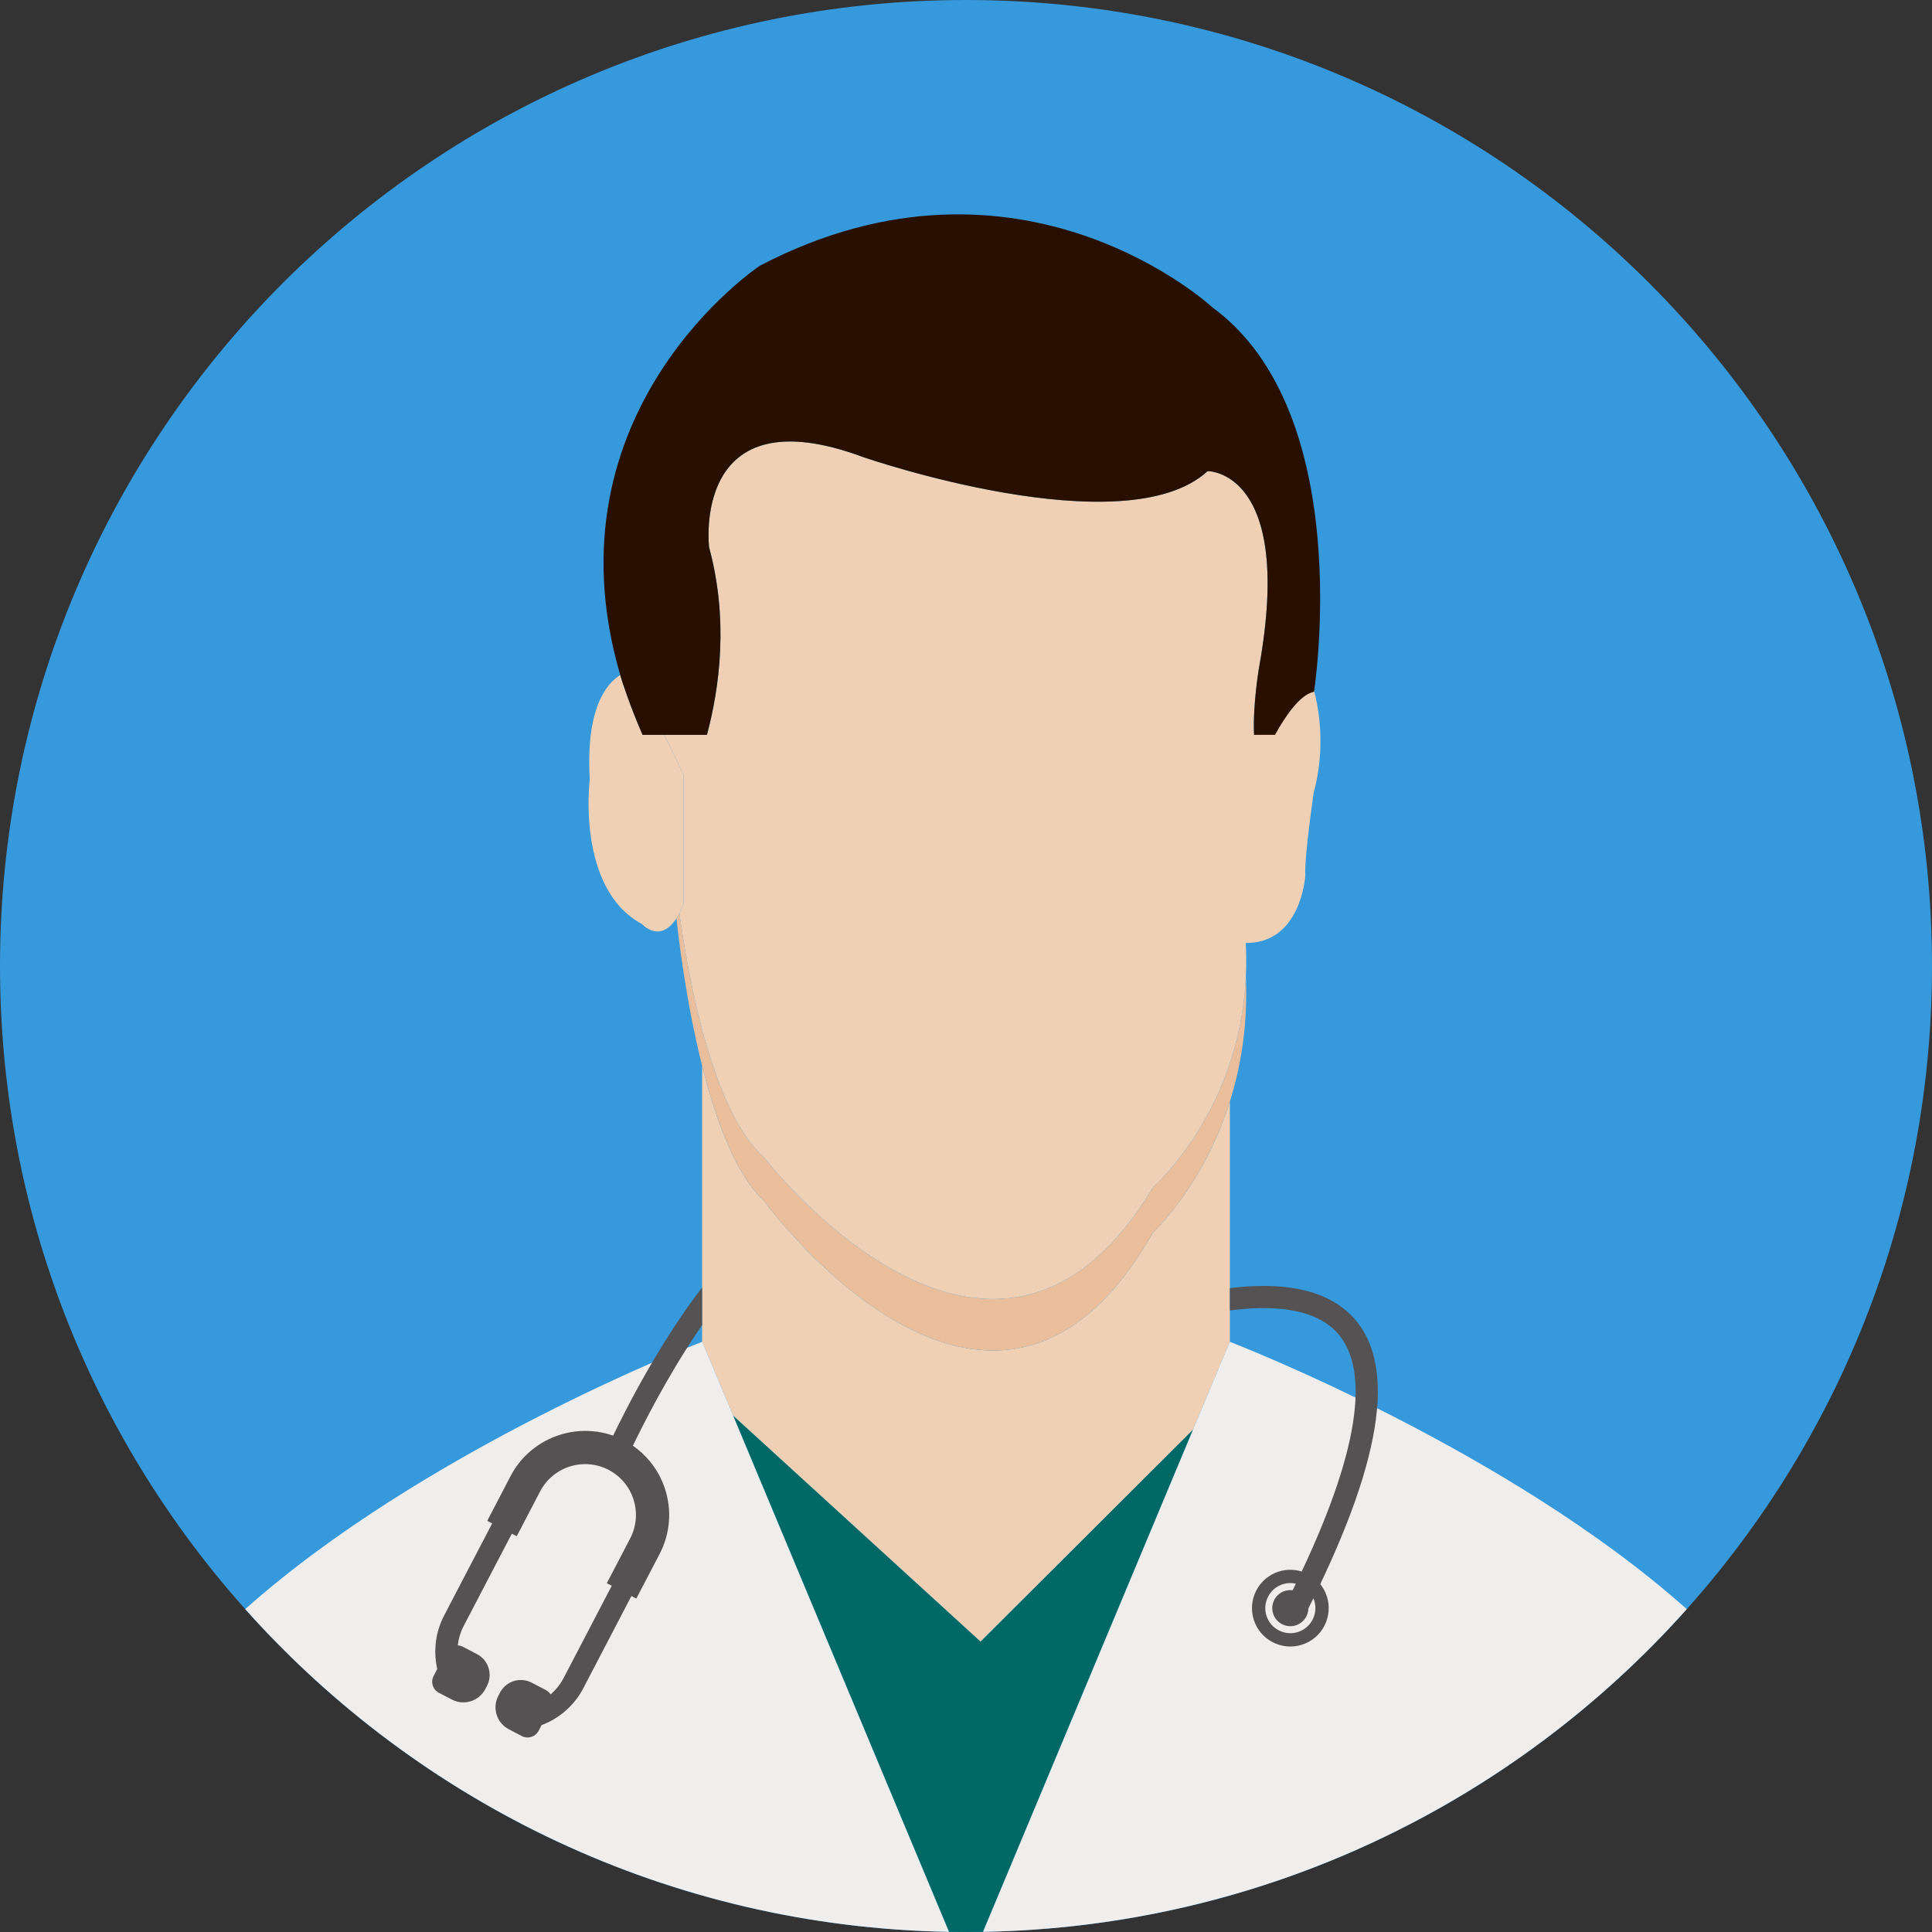 <?xml version="1.0" encoding="UTF-8"?><svg xmlns="http://www.w3.org/2000/svg" xmlns:xlink="http://www.w3.org/1999/xlink" height="1728.0" preserveAspectRatio="xMidYMid meet" version="1.0" viewBox="0.0 0.0 1728.0 1728.0" width="1728.0" zoomAndPan="magnify"><rect x="0.0" y="0.0" width="1728.0" height="1728.0" fill="#333333" stroke="none"/><g><g id="change1_1"><path d="M 1727.996 864.004 C 1727.996 1341.172 1341.168 1728 863.996 1728 C 386.824 1728 0 1341.172 0 864.004 C 0 386.832 386.824 0.004 863.996 0.004 C 1341.168 0.004 1727.996 386.832 1727.996 864.004" fill="#3699dc"/></g><g id="change2_1"><path d="M 655.609 1265.969 L 848.77 1727.852 C 853.836 1727.941 858.91 1728 864 1728 C 869.09 1728 874.164 1727.941 879.23 1727.852 L 1067.121 1278.57 L 877.012 1468.191 L 655.609 1265.969" fill="#006965"/></g><g id="change3_1"><path d="M 655.609 1265.969 L 877.012 1468.191 L 1067.121 1278.57 L 1099.93 1200.109 C 1099.93 1200.109 1099.98 1200.121 1100.031 1200.141 L 1100.031 985.16 C 1076.102 1061.238 1031.211 1102.379 1031.211 1102.379 C 888.074 1355.23 683.465 1074.289 683.465 1074.289 C 658.188 1050.828 640.266 1002.059 627.961 953.195 L 627.961 1200.148 C 628.027 1200.121 628.066 1200.109 628.066 1200.109 L 655.609 1265.969" fill="#efd0b4"/></g><g id="change4_1"><path d="M 683.465 1074.289 C 683.465 1074.289 888.074 1355.23 1031.211 1102.379 C 1031.211 1102.379 1076.102 1061.238 1100.031 985.16 C 1109.91 953.758 1116.219 916.41 1114.32 873.527 C 1108.648 994.68 1031.211 1061.879 1031.211 1061.879 C 888.074 1301.359 683.465 1035.27 683.465 1035.27 C 636.641 994.125 615.055 870.727 607.668 816.852 C 606.793 818.504 605.914 820.004 605.031 821.363 C 606.77 837.988 613.473 895.648 627.961 953.195 C 640.266 1002.059 658.188 1050.828 683.465 1074.289" fill="#e8be9c"/></g><g id="change3_2"><path d="M 1115.629 680.18 C 1115.629 680.18 1118.961 670.059 1124.711 657.238 L 1121.66 657.238 C 1120.34 630.309 1126.18 596.691 1126.18 596.691 C 1157.828 420.52 1080.121 421.379 1080.121 421.379 C 1005.801 489.512 772.527 409 772.527 409 C 617.699 351.199 634.215 489.512 634.215 489.512 C 651.73 554.109 643.699 614.629 632.293 657.238 L 594.07 657.238 L 611.438 693.031 L 611.438 808.641 C 610.199 811.73 608.941 814.449 607.668 816.852 C 615.055 870.727 636.641 994.125 683.465 1035.27 C 683.465 1035.27 888.074 1301.359 1031.211 1061.879 C 1031.211 1061.879 1108.648 994.68 1114.32 873.527 C 1114.809 863.051 1114.762 852.164 1114.078 840.887 C 1113.078 840.863 1112.07 840.824 1111.039 840.754 L 1115.629 680.18" fill="#efd0b4"/></g><g id="change3_3"><path d="M 1140.301 655.602 L 1124.23 655.602 C 1118.352 668.711 1114.949 679.059 1114.949 679.059 L 1110.25 843.266 C 1111.309 843.34 1112.352 843.379 1113.371 843.398 C 1163.879 844.508 1167.488 783.211 1167.488 783.211 C 1166.551 766.32 1175 709.078 1175 709.078 C 1185.699 669.449 1179.941 634.898 1174.988 616.422 C 1162.488 619.719 1149.559 638.75 1140.301 655.602" fill="#efd0b4"/></g><g id="change3_4"><path d="M 611.438 808.641 L 611.438 693.031 L 594.07 657.238 L 574.719 657.238 C 562.812 630.059 555.77 607.18 555.77 607.18 C 555.418 606.02 555.086 604.859 554.746 603.711 C 542.109 611.59 523.816 633.93 527.48 697.16 C 527.48 697.16 515.094 794.875 574.273 826.531 C 574.273 826.531 590.035 844.391 605.031 821.363 C 605.914 820.004 606.793 818.504 607.668 816.852 C 608.941 814.449 610.199 811.73 611.438 808.641" fill="#efd0b4"/></g><g id="change5_1"><path d="M 574.719 657.238 L 632.293 657.238 C 643.699 614.629 651.73 554.109 634.215 489.512 C 634.215 489.512 617.699 351.199 772.527 409 C 772.527 409 1005.801 489.512 1080.121 421.379 C 1080.121 421.379 1157.828 420.52 1126.18 596.691 C 1126.18 596.691 1120.34 630.309 1121.66 657.238 L 1140.422 657.238 C 1149.48 640.77 1162.109 622.16 1174.34 618.93 C 1174.648 618.852 1174.961 618.77 1175.27 618.711 C 1175.27 618.711 1214.301 369.781 1084.25 274.809 C 1084.25 274.809 912.906 115.859 679.633 237.66 C 679.633 237.66 485.426 366.461 554.746 603.711 C 555.086 604.859 555.418 606.02 555.77 607.18 C 555.77 607.18 562.812 630.059 574.719 657.238" fill="#290f00"/></g><g id="change6_1"><path d="M 655.609 1265.969 L 628.066 1200.109 C 628.066 1200.109 628.027 1200.121 627.961 1200.148 C 622.438 1202.281 379.535 1296.48 219.316 1439.219 C 374.402 1612.91 598.629 1723.531 848.77 1727.852 L 655.609 1265.969" fill="#efeeed"/></g><g id="change6_2"><path d="M 1099.93 1200.109 L 1067.121 1278.57 L 879.23 1727.852 C 1129.371 1723.531 1353.602 1612.91 1508.68 1439.219 C 1348.309 1296.34 1105.078 1202.09 1100.031 1200.141 C 1099.98 1200.121 1099.93 1200.109 1099.93 1200.109" fill="#efeeed"/></g><g id="change7_1"><path d="M 627.961 1185.23 L 627.961 1151.512 C 620.938 1160.66 613.879 1170.512 606.793 1181.07 C 586.645 1211.129 569.992 1241.48 559.566 1261.648 C 555.027 1270.43 551.27 1278.039 548.379 1284.039 C 542.293 1281.898 535.965 1280.551 529.469 1280.039 C 519.785 1279.27 510.148 1280.371 500.836 1283.301 C 491.52 1286.23 482.988 1290.84 475.488 1297.012 C 467.699 1303.422 461.375 1311.211 456.695 1320.18 L 435.793 1360.262 L 440.191 1362.551 L 397.238 1444.91 C 392.867 1453.281 390.277 1462.289 389.531 1471.672 C 388.969 1478.789 389.488 1485.871 391.062 1492.801 L 387.793 1499.07 C 384.965 1504.5 387.066 1511.191 392.496 1514.02 L 404.172 1520.109 C 415.023 1525.77 428.41 1521.559 434.07 1510.711 L 435.555 1507.871 C 440.93 1497.559 436.934 1484.852 426.629 1479.469 L 413.961 1472.871 C 412.512 1472.109 410.977 1471.711 409.445 1471.629 C 410.125 1465.66 411.887 1459.719 414.828 1454.078 L 457.781 1371.73 L 462.18 1374.02 L 483.082 1333.949 C 494.668 1311.73 522.164 1303.09 544.375 1314.672 C 566.586 1326.262 575.23 1353.762 563.648 1375.969 L 542.742 1416.039 L 547.141 1418.34 L 504.188 1500.691 C 501.156 1506.5 497.148 1511.461 492.469 1515.5 C 491.457 1513.898 490.027 1512.539 488.234 1511.609 L 475.566 1505 C 465.262 1499.621 452.547 1503.621 447.172 1513.93 L 445.691 1516.77 C 440.031 1527.621 444.238 1541.012 455.094 1546.672 L 466.77 1552.762 C 472.195 1555.59 478.887 1553.488 481.719 1548.059 L 484.359 1542.988 C 491.59 1540.27 498.262 1536.41 504.234 1531.5 C 511.508 1525.52 517.406 1518.238 521.777 1509.871 L 564.73 1427.512 L 569.129 1429.809 L 590.031 1389.73 C 594.711 1380.762 597.488 1371.109 598.281 1361.059 C 599.051 1351.379 597.953 1341.738 595.023 1332.43 C 592.098 1323.109 587.48 1314.578 581.312 1307.078 C 576.875 1301.68 571.77 1296.988 566.07 1293.059 C 575.988 1272.469 596.746 1231.66 623.414 1191.91 C 624.934 1189.648 626.449 1187.422 627.961 1185.23" fill="#545253"/></g><g id="change7_2"><path d="M 1162.988 1458.91 C 1151.641 1463.82 1138.422 1458.578 1133.512 1447.238 C 1128.602 1435.891 1133.84 1422.672 1145.191 1417.762 C 1149.711 1415.801 1154.539 1415.461 1159.02 1416.48 C 1158.078 1418.422 1157.129 1420.359 1156.16 1422.32 C 1153.371 1421.961 1150.449 1422.309 1147.672 1423.512 C 1139.488 1427.059 1135.719 1436.559 1139.262 1444.75 C 1142.809 1452.941 1152.309 1456.699 1160.5 1453.16 C 1166.531 1450.551 1170.148 1444.711 1170.238 1438.551 C 1171.762 1435.531 1173.25 1432.531 1174.711 1429.551 C 1179.539 1440.871 1174.301 1454.02 1162.988 1458.91 Z M 1228.828 1213.641 C 1227.602 1208.75 1226.039 1204.121 1224.148 1199.75 C 1220.211 1190.648 1214.859 1182.711 1208.148 1176.051 C 1198.379 1166.328 1185.648 1159.262 1170.309 1155.031 C 1156.93 1151.328 1141.25 1149.719 1123.699 1150.25 C 1116.199 1150.469 1108.301 1151.09 1100.031 1152.09 L 1100.031 1172.09 C 1108.602 1170.98 1116.75 1170.301 1124.41 1170.07 C 1156.371 1169.129 1179.84 1175.879 1194.172 1190.129 C 1209.762 1205.629 1215.449 1231.148 1211.059 1265.98 C 1206.461 1302.59 1190.73 1349.469 1164.25 1405.57 C 1156.691 1403.219 1148.281 1403.449 1140.461 1406.84 C 1123.09 1414.352 1115.07 1434.602 1122.59 1451.969 C 1130.102 1469.328 1150.352 1477.352 1167.719 1469.84 C 1185.09 1462.32 1193.102 1442.078 1185.59 1424.711 C 1184.34 1421.82 1182.738 1419.191 1180.859 1416.852 C 1193.57 1390.129 1204 1365.262 1211.961 1342.691 C 1221.711 1315.059 1228.031 1290.09 1230.75 1268.449 C 1233.379 1247.559 1232.73 1229.121 1228.828 1213.641" fill="#545253"/></g></g></svg>